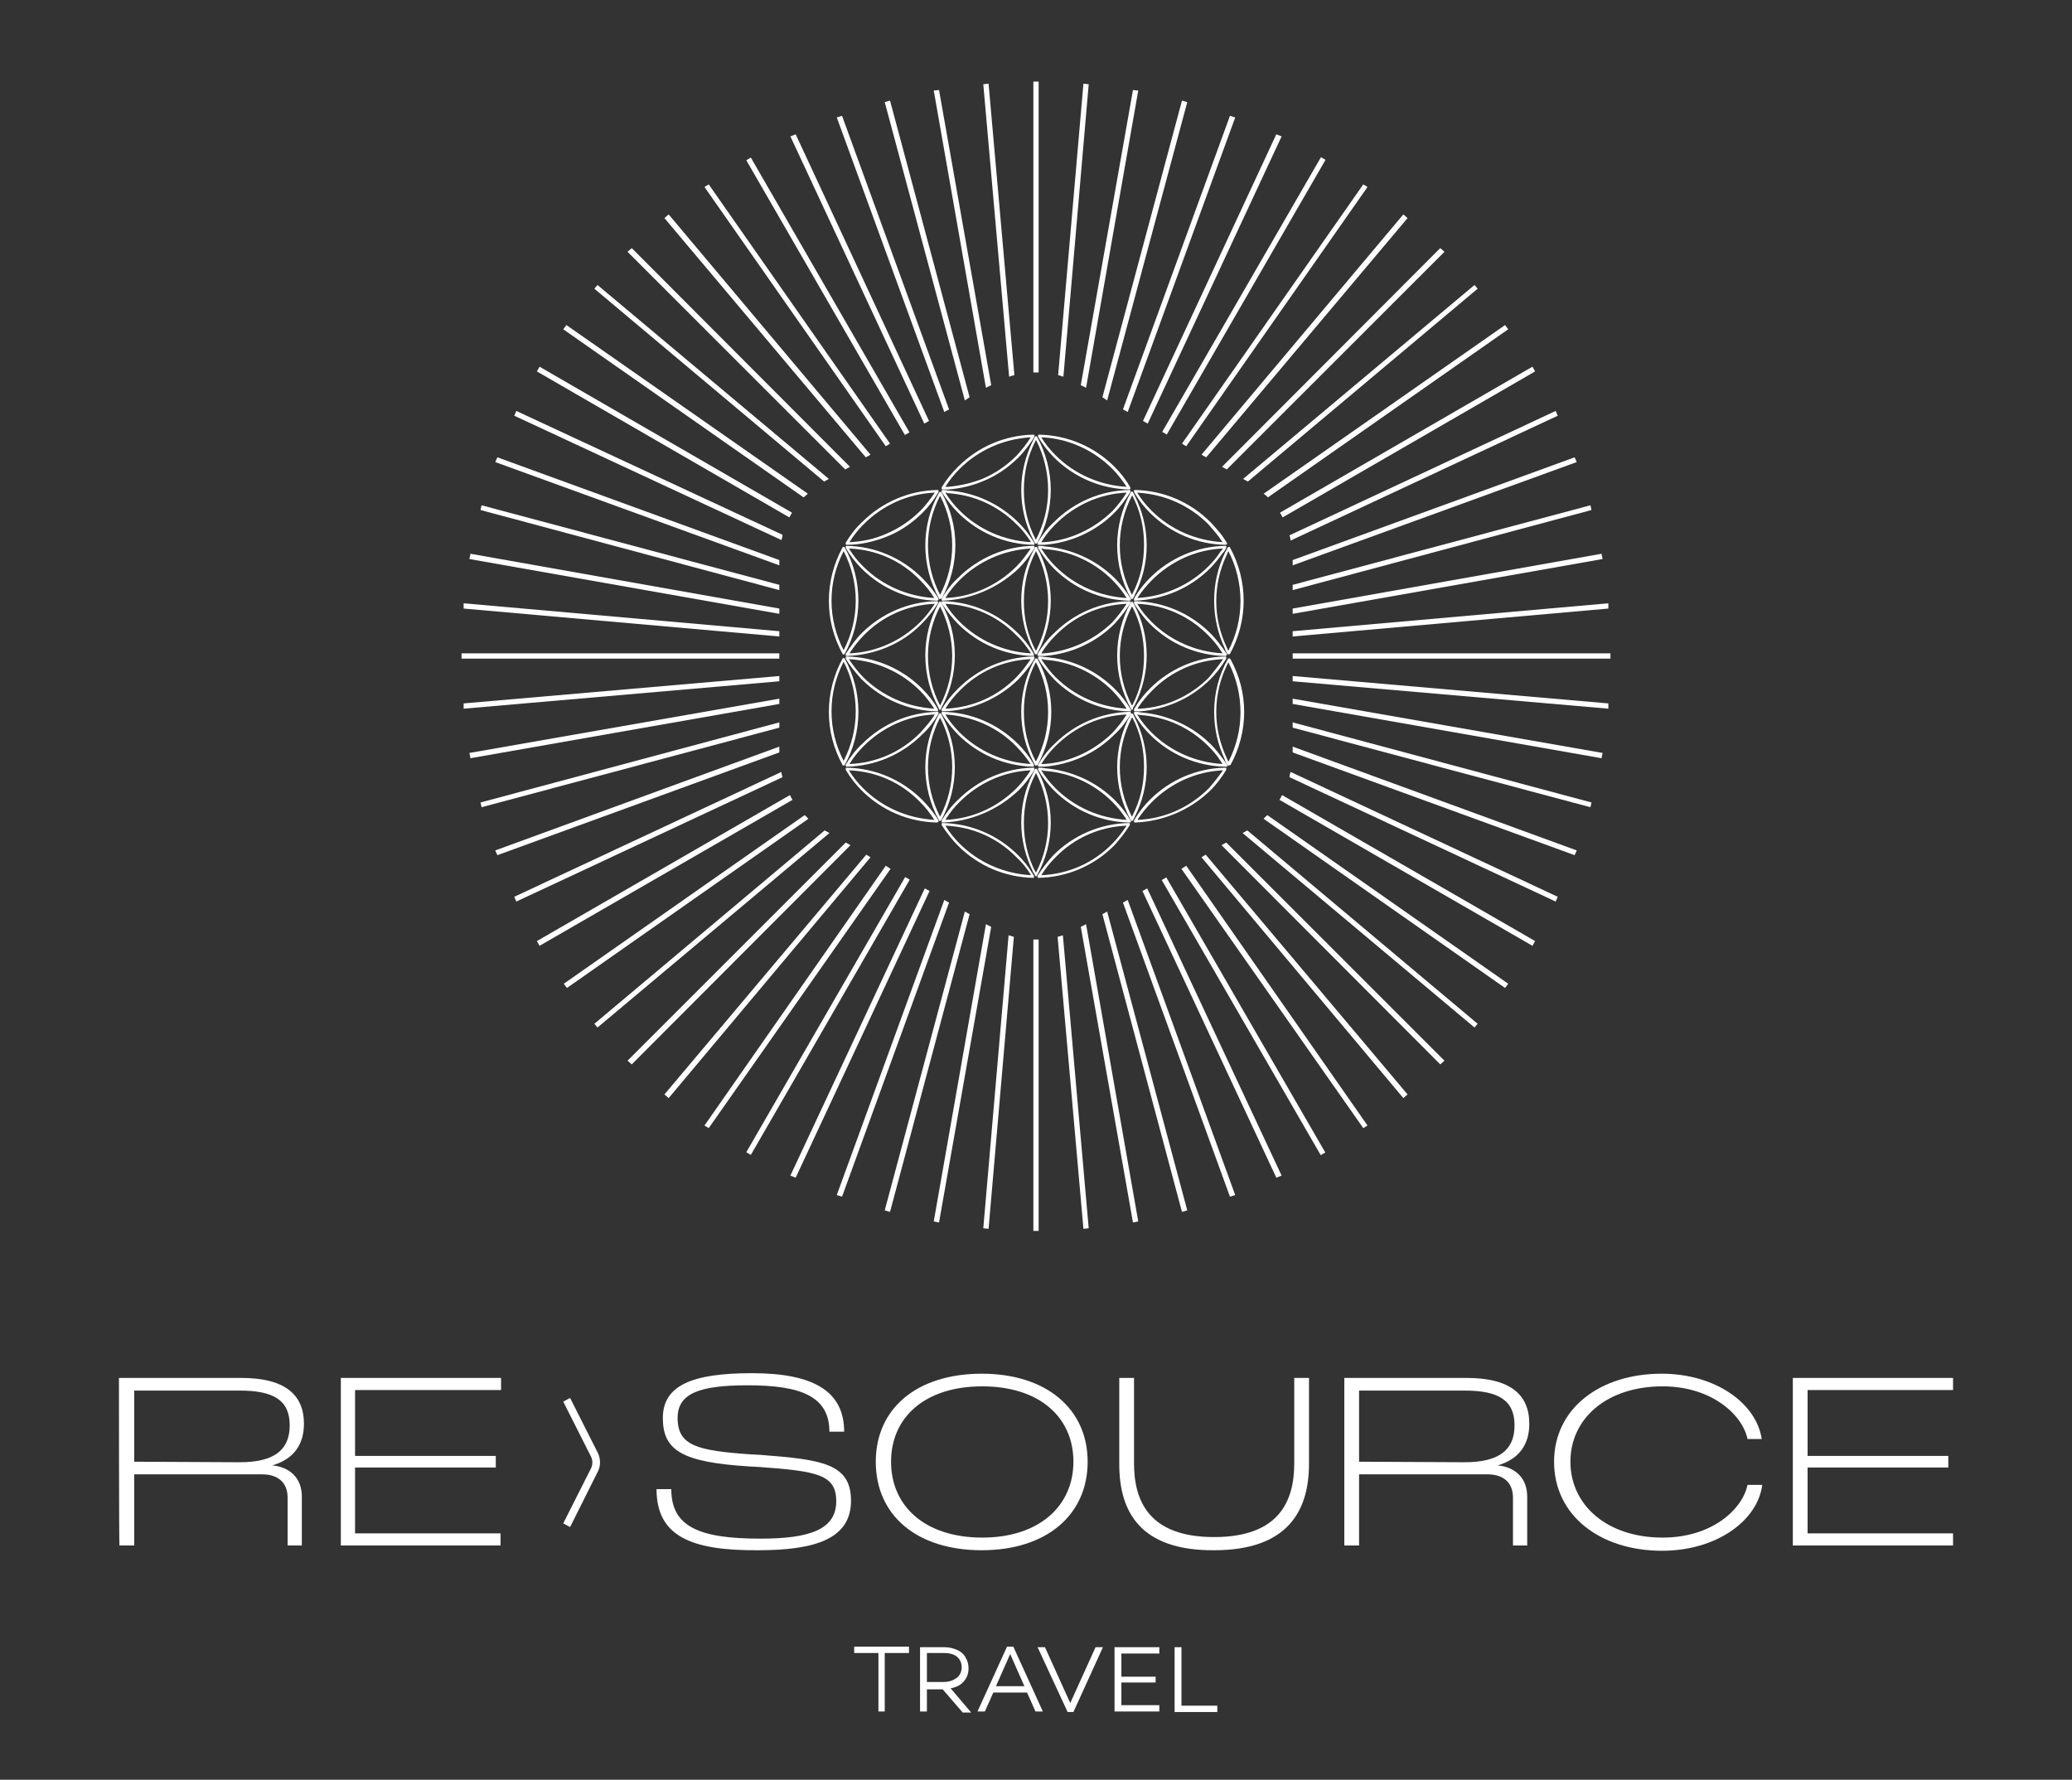 <?xml version="1.0" encoding="UTF-8"?> <svg xmlns="http://www.w3.org/2000/svg" width="596" height="512" viewBox="0 0 596 512" fill="none"><rect x="0" y="0" width="596" height="512" fill="#333333" stroke="none"/> <path d="M34.216 396.41H69.387C81.818 396.41 87.427 401.11 87.427 409.599C87.427 415.512 84.547 419.757 78.331 421.576C83.334 422.031 86.821 425.214 86.821 430.52V444.619H82.728V430.823C82.728 426.427 79.847 424.153 75.451 424.153H38.612V444.619H34.367C34.216 444.619 34.216 396.41 34.216 396.41ZM68.932 420.666C78.635 420.666 83.334 417.331 83.334 410.054C83.334 402.777 78.635 400.049 68.932 400.049H38.612V420.515L68.932 420.666Z" fill="white"></path> <path d="M97.888 396.41H144.126V399.897H102.132V418.847H142.61V422.182H102.132V441.132H143.974V444.619H98.039V396.41H97.888Z" fill="white"></path> <path d="M188.848 428.398H193.092C193.092 439.161 200.976 442.648 218.713 442.648C232.812 442.648 240.543 440.071 240.543 431.885C240.543 424.153 234.934 423.243 218.41 422.031L215.529 421.879C196.276 420.666 190.667 417.331 190.667 407.932C190.667 398.533 199.156 395.046 216.287 395.046C234.176 395.046 242.817 400.352 242.817 411.873H238.572C238.572 401.565 230.083 398.533 215.074 398.533C200.976 398.533 194.912 400.958 194.912 407.932C194.912 415.967 200.672 417.331 215.832 418.392L218.713 418.544C236.298 419.908 244.788 420.969 244.788 431.733C244.788 442.648 234.631 445.983 218.106 445.983C198.702 446.135 188.848 441.89 188.848 428.398Z" fill="white"></path> <path d="M251.913 420.514C251.913 405.203 263.738 395.197 282.385 395.197C301.031 395.197 312.856 405.354 312.856 420.514C312.856 435.826 301.031 445.983 282.385 445.983C263.738 445.983 251.913 435.978 251.913 420.514ZM282.536 442.345C298.909 442.345 308.763 433.249 308.763 420.514C308.763 407.78 299.061 398.836 282.536 398.836C266.012 398.836 256.309 407.78 256.309 420.514C256.309 433.4 266.163 442.345 282.536 442.345Z" fill="white"></path> <path d="M321.952 421.273V396.41H326.197V420.969C326.197 431.733 330.442 442.193 349.24 442.193C368.039 442.193 372.283 431.733 372.283 420.969V396.41H376.528V421.121C376.528 434.765 370.313 445.983 349.24 445.983C328.016 446.135 321.952 434.917 321.952 421.273Z" fill="white"></path> <path d="M386.686 396.41H421.857C434.288 396.41 439.897 401.11 439.897 409.599C439.897 415.512 437.017 419.757 430.801 421.576C435.804 422.031 439.291 425.214 439.291 430.52V444.619H435.198V430.823C435.198 426.427 432.317 424.153 427.921 424.153H390.93V444.619H386.686V396.41ZM421.25 420.666C430.953 420.666 435.652 417.331 435.652 410.054C435.652 402.777 430.953 400.049 421.25 400.049H390.93V420.515L421.25 420.666Z" fill="white"></path> <path d="M447.022 420.514C447.022 405.203 460.212 395.197 477.949 395.197C493.412 395.197 505.237 403.687 506.753 413.996H502.66C501.295 407.174 492.503 398.836 478.252 398.836C462.183 398.836 451.722 408.083 451.722 420.514C451.722 432.946 462.183 442.345 478.252 442.345C492.654 442.345 501.295 434.007 502.66 427.185H506.904C505.54 437.645 493.564 446.135 478.1 446.135C460.212 446.135 447.022 435.978 447.022 420.514Z" fill="white"></path> <path d="M515.546 396.41H561.784V399.897H519.942V418.847H560.419V422.182H519.942V441.132H561.784V444.619H515.697V396.41H515.546Z" fill="white"></path> <path d="M163.985 439.313L162.015 438.252L170.049 422.334C170.504 421.273 170.504 420.211 170.049 419.15L162.015 403.232L163.985 402.171L172.02 418.089C172.778 419.756 172.778 421.727 172.02 423.243L163.985 439.313Z" fill="white"></path> <path d="M254.643 492.373H252.672V475.546H245.698V473.727H261.465V475.546H254.491V492.373H254.643Z" fill="white"></path> <path d="M266.619 492.373H264.648V473.878H271.622C272.986 473.878 274.199 474.181 275.26 474.636C276.322 475.091 277.231 475.849 277.686 476.758C278.292 477.668 278.596 478.729 278.596 479.942C278.596 481.458 278.141 482.671 277.231 483.732C276.322 484.793 275.109 485.4 273.441 485.703L279.354 492.676H276.928L271.167 486.006H266.619V492.373ZM275.26 482.671C276.17 481.913 276.625 480.852 276.625 479.639C276.625 478.426 276.17 477.365 275.26 476.607C274.351 475.849 272.986 475.545 271.47 475.545H266.619V483.883H271.47C272.986 483.883 274.199 483.429 275.26 482.671Z" fill="white"></path> <path d="M283.295 492.373H281.173L289.662 473.727H291.482L299.971 492.373H297.849L295.423 486.916H285.721L283.295 492.373ZM286.479 485.097H294.665L290.572 475.849L286.479 485.097Z" fill="white"></path> <path d="M307.096 492.525L298.455 473.878H300.578L307.854 489.947L315.131 473.878H317.254L308.764 492.525H307.096Z" fill="white"></path> <path d="M332.414 482.216V484.035H322.56V490.554H333.475V492.373H320.589V473.878H333.475V475.697H322.56V482.367H332.414V482.216Z" fill="white"></path> <path d="M337.871 492.373V473.878H339.842V490.705H350.151V492.525H337.871V492.373Z" fill="white"></path> <path d="M298.758 107.158V23.475H297.242V107.158C297.697 107.158 298.303 107.158 298.758 107.158Z" fill="white"></path> <path d="M297.242 270.279V354.114H298.758V270.279C298.303 270.279 297.697 270.279 297.242 270.279Z" fill="white"></path> <path d="M284.356 24.081L282.84 24.233L290.268 108.371C290.723 108.219 291.178 108.067 291.784 107.916L284.356 24.081Z" fill="white"></path> <path d="M311.644 353.508L313.16 353.356L305.732 269.066C305.277 269.218 304.822 269.37 304.216 269.521L311.644 353.508Z" fill="white"></path> <path d="M325.894 351.688L327.41 351.385L312.402 265.883L310.886 266.641L325.894 351.688Z" fill="white"></path> <path d="M270.106 25.9L268.59 26.052L283.598 111.554L285.114 110.796L270.106 25.9Z" fill="white"></path> <path d="M256.006 28.932L254.49 29.387L277.533 115.192L278.898 114.282L256.006 28.932Z" fill="white"></path> <path d="M339.993 348.656L341.509 348.201L318.466 262.244L317.102 263.002L339.993 348.656Z" fill="white"></path> <path d="M353.788 344.26L355.304 343.805L324.378 258.909L323.014 259.667L353.788 344.26Z" fill="white"></path> <path d="M242.211 33.328L240.695 33.783L271.622 118.527L272.986 117.769L242.211 33.328Z" fill="white"></path> <path d="M367.129 338.803L368.645 338.196L329.987 255.574L328.623 256.332L367.129 338.803Z" fill="white"></path> <path d="M228.87 38.635L227.354 39.241L265.861 121.863L267.225 121.105L228.87 38.635Z" fill="white"></path> <path d="M215.979 45.343L214.666 46.101L260.288 125.144L261.602 124.386L215.979 45.343Z" fill="white"></path> <path d="M335.481 252.417L334.168 253.176L379.903 332.323L381.215 331.564L335.481 252.417Z" fill="white"></path> <path d="M392.144 324.552L393.357 323.794L341.206 249.056L339.842 249.965L392.144 324.552Z" fill="white"></path> <path d="M203.856 53.036L202.644 53.794L254.794 128.381L256.007 127.623L203.856 53.036Z" fill="white"></path> <path d="M192.335 61.678L191.122 62.739L249.033 131.565L250.398 130.807L192.335 61.678Z" fill="white"></path> <path d="M403.665 315.911L404.878 314.85L346.815 245.872L345.603 246.63L403.665 315.911Z" fill="white"></path> <path d="M181.723 71.38L180.51 72.441L243.121 135.052L244.485 134.294L181.723 71.38Z" fill="white"></path> <path d="M414.277 306.208L415.49 305.147L352.728 242.385L351.363 243.143L414.277 306.208Z" fill="white"></path> <path d="M424.131 295.597L425.04 294.536L358.791 238.898L357.427 239.656L424.131 295.597Z" fill="white"></path> <path d="M171.869 81.992L170.959 83.053L237.057 138.539L238.421 137.781L171.869 81.992Z" fill="white"></path> <path d="M363.491 235.563L432.924 284.227L433.834 283.014L364.552 234.502C364.249 234.805 363.794 235.108 363.491 235.563Z" fill="white"></path> <path d="M232.357 142.026L162.924 93.514L162.015 94.727L231.144 143.087C231.751 142.632 232.054 142.329 232.357 142.026Z" fill="white"></path> <path d="M440.807 272.099L441.565 270.734L368.797 228.741C368.494 229.196 368.342 229.651 368.039 230.106L440.807 272.099Z" fill="white"></path> <path d="M155.193 105.49L154.435 106.855L227.051 148.848C227.354 148.393 227.506 147.938 227.809 147.483L155.193 105.49Z" fill="white"></path> <path d="M148.522 118.225L147.916 119.589L224.777 155.367C224.929 154.912 225.08 154.305 225.08 153.851L148.522 118.225Z" fill="white"></path> <path d="M447.477 259.364L448.083 258L371.222 222.07C371.071 222.525 370.919 223.132 370.919 223.586L447.477 259.364Z" fill="white"></path> <path d="M143.064 131.565L142.458 132.93L224.17 162.643V161.127L143.064 131.565Z" fill="white"></path> <path d="M452.935 246.024L453.541 244.659L371.829 214.794V216.462L452.935 246.024Z" fill="white"></path> <path d="M457.483 232.228L457.786 230.864L371.829 207.82V209.336L457.483 232.228Z" fill="white"></path> <path d="M138.517 145.361L138.214 146.726L224.171 169.769V168.253L138.517 145.361Z" fill="white"></path> <path d="M460.667 218.129L460.97 216.613L371.829 200.998V202.514L460.667 218.129Z" fill="white"></path> <path d="M135.333 159.309L135.03 160.825L224.171 176.591V175.075L135.333 159.309Z" fill="white"></path> <path d="M133.362 173.559V175.075L224.171 183.109V181.593L133.362 173.559Z" fill="white"></path> <path d="M462.637 203.879V202.363L371.829 194.479V195.995L462.637 203.879Z" fill="white"></path> <path d="M224.171 187.961H132.756V189.477H224.171V187.961Z" fill="white"></path> <path d="M463.244 187.961H371.829V189.477H463.244V187.961Z" fill="white"></path> <path d="M133.362 202.363V203.879L224.171 195.995V194.479L133.362 202.363Z" fill="white"></path> <path d="M462.637 175.075V173.559L371.829 181.593V183.109L462.637 175.075Z" fill="white"></path> <path d="M460.97 160.825L460.667 159.309L371.829 175.075V176.591L460.97 160.825Z" fill="white"></path> <path d="M135.03 216.613L135.333 218.129L224.171 202.514V200.998L135.03 216.613Z" fill="white"></path> <path d="M457.786 146.726L457.483 145.361L371.829 168.253V169.769L457.786 146.726Z" fill="white"></path> <path d="M138.214 230.864L138.517 232.228L224.171 209.336V207.82L138.214 230.864Z" fill="white"></path> <path d="M453.541 132.93L452.935 131.565L371.829 161.127V162.643L453.541 132.93Z" fill="white"></path> <path d="M142.458 244.659L143.064 246.024L224.17 216.462V214.794L142.458 244.659Z" fill="white"></path> <path d="M448.083 119.589L447.477 118.225L370.919 154.002C371.071 154.457 371.222 155.063 371.222 155.518L448.083 119.589Z" fill="white"></path> <path d="M147.916 258L148.522 259.364L225.08 223.586C224.929 223.132 224.777 222.525 224.777 222.07L147.916 258Z" fill="white"></path> <path d="M441.565 106.855L440.807 105.49L368.19 147.483C368.494 147.938 368.645 148.393 368.948 148.848L441.565 106.855Z" fill="white"></path> <path d="M154.435 270.734L155.193 272.099L227.961 230.106C227.657 229.651 227.506 229.196 227.203 228.741L154.435 270.734Z" fill="white"></path> <path d="M231.447 234.502L162.166 283.014L163.076 284.227L232.508 235.563C232.205 235.108 231.75 234.805 231.447 234.502Z" fill="white"></path> <path d="M364.704 143.087L433.834 94.727L432.924 93.514L363.491 142.026C363.946 142.329 364.249 142.632 364.704 143.087Z" fill="white"></path> <path d="M170.959 294.536L171.869 295.597L238.573 239.656L237.208 238.898L170.959 294.536Z" fill="white"></path> <path d="M425.041 83.053L424.132 81.992L357.579 137.781L358.944 138.539L425.041 83.053Z" fill="white"></path> <path d="M415.49 72.441L414.277 71.38L351.515 134.294L352.879 135.052L415.49 72.441Z" fill="white"></path> <path d="M180.51 305.147L181.723 306.208L244.637 243.143L243.272 242.385L180.51 305.147Z" fill="white"></path> <path d="M404.878 62.739L403.665 61.678L345.603 130.807L346.967 131.565L404.878 62.739Z" fill="white"></path> <path d="M191.122 314.85L192.335 315.911L250.398 246.63L249.185 245.872L191.122 314.85Z" fill="white"></path> <path d="M202.644 323.794L203.856 324.552L256.158 249.965L254.794 249.056L202.644 323.794Z" fill="white"></path> <path d="M393.356 53.794L392.144 53.036L339.993 127.623L341.206 128.381L393.356 53.794Z" fill="white"></path> <path d="M379.964 45.225L334.305 124.24L335.617 124.999L381.276 45.983L379.964 45.225Z" fill="white"></path> <path d="M260.365 252.312L214.667 331.486L215.98 332.244L261.678 253.07L260.365 252.312Z" fill="white"></path> <path d="M368.645 39.241L367.129 38.635L328.774 121.105L330.139 121.863L368.645 39.241Z" fill="white"></path> <path d="M227.354 338.196L228.87 338.803L267.377 256.332L266.012 255.574L227.354 338.196Z" fill="white"></path> <path d="M240.695 343.805L242.211 344.26L272.986 259.667L271.622 258.909L240.695 343.805Z" fill="white"></path> <path d="M355.304 33.783L353.788 33.328L323.014 117.769L324.378 118.527L355.304 33.783Z" fill="white"></path> <path d="M341.509 29.387L339.993 28.933L317.102 114.283L318.466 115.193L341.509 29.387Z" fill="white"></path> <path d="M254.49 348.201L256.006 348.656L278.898 263.002L277.533 262.244L254.49 348.201Z" fill="white"></path> <path d="M327.41 26.052L325.894 25.9L310.886 110.796L312.402 111.554L327.41 26.052Z" fill="white"></path> <path d="M268.59 351.385L270.106 351.688L285.114 266.641L283.598 265.883L268.59 351.385Z" fill="white"></path> <path d="M313.16 24.233L311.644 24.081L304.367 107.916C304.822 108.067 305.428 108.219 305.883 108.371L313.16 24.233Z" fill="white"></path> <path d="M282.84 353.356L284.356 353.508L291.633 269.521C291.178 269.37 290.571 269.218 290.117 269.066L282.84 353.356Z" fill="white"></path> <path d="M298 220.252C297.848 220.252 297.696 220.1 297.696 220.1L297.242 219.191C294.968 214.794 293.755 209.943 293.755 204.789C293.755 199.786 294.968 194.935 297.242 190.387L297.393 190.235C297.545 190.084 297.545 189.78 297.696 189.629C297.848 189.326 298.303 189.326 298.454 189.629C301.032 194.328 302.396 199.483 302.396 204.789C302.396 210.095 301.032 215.401 298.454 220.1C298.303 220.1 298.151 220.252 298 220.252ZM298 190.538L297.848 190.69C295.574 195.086 294.513 199.786 294.513 204.789C294.513 209.792 295.574 214.491 297.848 218.888L298 219.039C300.274 214.643 301.486 209.792 301.486 204.789C301.486 199.786 300.274 194.935 298 190.538Z" fill="white"></path> <path d="M298 252.088C297.848 252.088 297.696 251.936 297.696 251.784C297.545 251.633 297.545 251.33 297.393 251.178L297.242 251.026C294.968 246.478 293.755 241.627 293.755 236.624C293.755 231.47 294.968 226.77 297.242 222.222L297.696 221.313C297.696 221.161 297.848 221.161 298 221.161C298.151 221.161 298.303 221.161 298.303 221.313C300.88 226.012 302.244 231.318 302.244 236.624C302.244 241.93 300.88 247.236 298.303 251.784C298.303 252.088 298.151 252.088 298 252.088ZM298 222.374L297.848 222.677C295.574 227.074 294.513 231.773 294.513 236.776C294.513 241.779 295.574 246.478 297.848 250.875L298 251.026C300.274 246.63 301.486 241.779 301.486 236.776C301.486 231.773 300.274 226.77 298 222.374Z" fill="white"></path> <path d="M271.166 204.637C271.015 204.637 270.863 204.637 270.863 204.485C270.863 204.333 270.863 204.182 270.863 204.03C272.228 201.756 273.744 199.937 275.563 198.118C281.324 192.357 289.055 189.022 297.242 188.87C297.393 188.87 297.545 188.87 297.545 189.022C297.545 189.173 297.545 189.325 297.545 189.477C297.393 189.78 297.242 189.931 297.09 190.235C295.877 192.205 294.361 193.873 292.997 195.389C287.084 201.15 279.353 204.485 271.166 204.637ZM296.484 189.628C288.752 189.931 281.475 193.115 276.018 198.724C274.502 200.24 273.137 201.908 271.924 203.879C279.656 203.575 286.933 200.392 292.39 194.783C293.755 193.418 295.119 191.599 296.484 189.628C296.332 189.78 296.332 189.78 296.484 189.628Z" fill="white"></path> <path d="M297.242 220.554C289.055 220.403 281.324 217.068 275.563 211.307C273.895 209.639 272.379 207.668 270.863 205.394C270.863 205.243 270.863 205.091 270.863 204.94C270.863 204.788 271.015 204.788 271.166 204.788C279.353 204.94 287.084 208.275 292.845 214.036C294.361 215.552 295.726 217.219 296.938 219.19C297.09 219.493 297.242 219.645 297.393 219.948C297.393 220.1 297.393 220.251 297.393 220.403C297.393 220.555 297.393 220.554 297.242 220.554ZM271.924 205.546C273.137 207.517 274.502 209.184 276.018 210.7C281.475 216.158 288.752 219.342 296.484 219.796C296.484 219.796 296.484 219.645 296.332 219.645C295.119 217.826 293.755 216.158 292.239 214.642C286.933 209.184 279.656 206.001 271.924 205.546Z" fill="white"></path> <path d="M271.166 236.625C271.015 236.625 270.863 236.625 270.863 236.473C270.863 236.322 270.863 236.17 270.863 236.018C272.228 233.744 273.744 231.774 275.563 230.106C281.324 224.345 289.055 221.01 297.242 220.858C297.393 220.858 297.545 220.858 297.545 221.01C297.545 221.162 297.545 221.313 297.545 221.465C297.393 221.768 297.242 221.92 297.09 222.223C295.877 224.194 294.513 225.861 292.997 227.377C287.084 232.986 279.353 236.322 271.166 236.625ZM296.484 221.616C288.752 221.92 281.475 225.255 276.018 230.712C274.502 232.228 273.137 233.896 271.924 235.867C279.656 235.564 286.933 232.228 292.39 226.771C293.906 225.255 295.119 223.587 296.484 221.616C296.332 221.768 296.332 221.768 296.484 221.616Z" fill="white"></path> <path d="M297.242 252.543C289.055 252.391 281.324 249.056 275.563 243.295C273.895 241.628 272.379 239.657 270.863 237.383C270.863 237.231 270.863 237.08 270.863 236.928C270.863 236.776 271.015 236.776 271.166 236.776C279.353 236.928 287.084 240.263 292.845 246.024C294.361 247.54 295.726 249.208 296.938 251.178C297.09 251.482 297.242 251.633 297.393 251.936C297.393 252.088 297.545 252.24 297.393 252.391C297.393 252.391 297.393 252.543 297.242 252.543ZM271.924 237.534C273.137 239.505 274.502 241.173 276.018 242.689C281.475 248.146 288.752 251.33 296.484 251.785C296.484 251.785 296.484 251.785 296.484 251.633C295.271 249.662 293.906 247.995 292.39 246.63C286.933 241.021 279.656 237.838 271.924 237.534Z" fill="white"></path> <path d="M298.757 252.542C298.606 252.542 298.454 252.542 298.454 252.39C298.454 252.239 298.454 252.087 298.454 251.935C299.819 249.813 301.335 247.842 303.002 246.023C308.763 240.262 316.494 236.927 324.681 236.775C324.832 236.775 324.984 236.775 324.984 236.927C324.984 237.079 324.984 237.23 324.984 237.382C323.62 239.504 322.104 241.475 320.436 243.294C314.675 249.055 306.944 252.39 298.757 252.542ZM324.075 237.533C316.343 237.837 309.066 241.02 303.609 246.629C302.093 248.145 300.728 249.813 299.515 251.784C307.247 251.481 314.524 248.297 319.981 242.688C321.497 241.172 322.862 239.353 324.075 237.533Z" fill="white"></path> <path d="M324.833 236.624C316.647 236.472 308.915 233.137 303.154 227.376C301.487 225.709 299.819 223.586 298.606 221.464C298.606 221.312 298.606 221.161 298.606 221.009C298.606 220.857 298.758 220.857 298.91 220.857C299.364 220.857 299.819 220.857 300.426 221.009C308.006 221.615 315.282 224.799 320.74 230.257C322.408 231.924 324.075 234.047 325.288 236.169C325.288 236.321 325.288 236.472 325.288 236.624C325.136 236.472 324.985 236.624 324.833 236.624ZM299.516 221.615C300.729 223.586 302.093 225.254 303.609 226.77C309.067 232.227 316.344 235.411 324.075 235.866C322.862 233.895 321.498 232.227 319.982 230.711C314.676 225.405 307.702 222.222 300.274 221.767C299.971 221.615 299.819 221.615 299.516 221.615Z" fill="white"></path> <path d="M298.91 220.555C298.758 220.555 298.606 220.555 298.606 220.404C298.606 220.252 298.455 220.101 298.606 219.949C299.971 217.675 301.487 215.704 303.306 214.037C309.067 208.276 316.798 204.941 324.985 204.789C325.136 204.789 325.288 204.789 325.288 204.941C325.288 205.092 325.288 205.244 325.288 205.395C323.924 207.669 322.408 209.64 320.588 211.308C315.131 216.765 308.006 219.949 300.426 220.555C299.819 220.555 299.364 220.555 298.91 220.555ZM324.075 205.547C316.344 205.85 309.067 209.185 303.609 214.643C302.093 216.159 300.729 217.827 299.516 219.797C299.819 219.797 299.971 219.797 300.274 219.797C307.702 219.343 314.676 216.007 319.982 210.853C321.498 209.185 322.862 207.518 324.075 205.547Z" fill="white"></path> <path d="M324.833 204.637C316.647 204.486 308.915 201.151 303.154 195.39C301.487 193.571 299.819 191.6 298.606 189.477C298.606 189.326 298.606 189.174 298.606 189.023C298.606 188.871 298.758 188.871 298.91 188.871C299.364 188.871 299.819 188.871 300.426 189.023C308.006 189.478 315.282 192.813 320.74 198.27C322.559 200.09 324.075 202.06 325.288 204.183C325.288 204.334 325.288 204.486 325.288 204.637C325.136 204.637 324.985 204.637 324.833 204.637ZM299.516 189.629C300.729 191.448 302.093 193.267 303.609 194.783C309.067 200.241 316.344 203.425 324.075 203.879C322.862 202.06 321.498 200.241 319.982 198.725C314.676 193.419 307.702 190.236 300.274 189.781C299.971 189.629 299.819 189.629 299.516 189.629Z" fill="white"></path> <path d="M298.757 188.72C298.606 188.72 298.454 188.72 298.454 188.568C298.454 188.416 298.454 188.265 298.454 188.113C299.819 185.839 301.335 183.868 303.154 182.201C308.915 176.44 316.646 173.105 324.833 172.953C324.984 172.953 325.136 172.953 325.136 173.105C325.136 173.256 325.136 173.408 325.136 173.56C323.771 175.682 322.255 177.653 320.588 179.472C315.13 184.93 308.005 188.113 300.425 188.72C299.819 188.72 299.364 188.72 298.757 188.72ZM324.075 173.711C316.343 174.014 309.066 177.198 303.609 182.807C302.093 184.323 300.728 185.991 299.515 187.962C299.819 187.962 299.97 187.962 300.273 187.962C307.702 187.355 314.675 184.172 319.981 179.017C321.497 177.35 322.862 175.53 324.075 173.711Z" fill="white"></path> <path d="M297.242 188.719C289.055 188.567 281.324 185.232 275.563 179.471C273.895 177.803 272.379 175.833 270.863 173.559C270.863 173.407 270.863 173.255 270.863 173.104C270.863 172.952 271.015 172.952 271.166 172.952C279.353 173.104 287.084 176.439 292.845 182.2C294.361 183.716 295.726 185.383 296.938 187.354C297.09 187.657 297.242 187.809 297.393 188.112C297.393 188.264 297.393 188.415 297.393 188.567C297.393 188.567 297.393 188.719 297.242 188.719ZM271.924 173.71C273.137 175.681 274.502 177.349 276.018 178.865C281.475 184.322 288.752 187.506 296.484 187.961C296.484 187.961 296.484 187.961 296.484 187.809C295.271 185.99 293.906 184.171 292.39 182.806C286.933 177.197 279.656 174.013 271.924 173.71Z" fill="white"></path> <path d="M270.409 204.182C270.257 204.182 270.257 204.182 270.106 204.031C270.106 204.031 270.106 204.03 270.106 203.879C267.528 199.179 266.164 193.873 266.164 188.567C266.164 183.261 267.528 177.955 270.106 173.256C270.257 172.953 270.712 172.953 270.712 173.256C273.289 177.955 274.654 183.11 274.654 188.567C274.654 193.873 273.289 199.179 270.712 203.727C270.712 204.182 270.56 204.182 270.409 204.182ZM270.409 174.469C268.135 178.865 266.922 183.716 266.922 188.719C266.922 193.722 268.135 198.573 270.409 202.969C272.683 198.573 273.896 193.722 273.896 188.719C273.896 183.868 272.683 178.865 270.409 174.469Z" fill="white"></path> <path d="M270.409 236.17C270.257 236.17 270.106 236.17 270.106 236.019C267.528 231.319 266.164 226.013 266.164 220.707C266.164 215.401 267.528 210.095 270.106 205.395C270.257 205.092 270.712 205.092 270.712 205.395C273.289 210.095 274.654 215.401 274.654 220.707C274.654 226.013 273.289 231.319 270.712 236.019C270.56 236.019 270.56 236.17 270.409 236.17ZM270.409 206.457C268.135 210.853 266.922 215.704 266.922 220.707C266.922 225.71 268.135 230.561 270.409 234.957C272.683 230.561 273.896 225.71 273.896 220.707C273.896 215.704 272.683 210.853 270.409 206.457Z" fill="white"></path> <path d="M325.59 236.17C325.439 236.17 325.287 236.17 325.287 236.018C322.71 231.318 321.346 226.012 321.346 220.706C321.346 215.4 322.71 210.094 325.287 205.395C325.287 205.243 325.439 205.243 325.59 205.243C325.742 205.243 325.894 205.395 325.894 205.395L326.348 206.304C328.622 210.852 329.835 215.704 329.835 220.706C329.835 225.861 328.622 230.56 326.348 235.108L325.894 236.018C325.894 236.018 325.742 236.17 325.59 236.17ZM325.59 206.456C323.316 210.852 322.104 215.704 322.104 220.706C322.104 225.709 323.316 230.56 325.59 234.957L325.742 234.654C328.016 230.257 329.077 225.558 329.077 220.555C329.077 215.552 328.016 210.852 325.742 206.456H325.59Z" fill="white"></path> <path d="M325.59 204.182C325.439 204.182 325.439 204.182 325.287 204.03C325.287 204.03 325.287 204.03 325.287 203.878C322.71 199.179 321.346 193.873 321.346 188.567C321.346 183.261 322.71 177.955 325.287 173.255C325.287 173.104 325.439 173.104 325.59 173.104C325.742 173.104 325.894 173.255 325.894 173.255L326.348 174.165C328.622 178.561 329.835 183.412 329.835 188.567C329.835 193.57 328.622 198.421 326.348 202.969L326.197 203.12C326.045 203.272 326.045 203.575 325.894 203.727C325.894 204.182 325.742 204.182 325.59 204.182ZM325.59 174.468C323.316 178.864 322.104 183.715 322.104 188.718C322.104 193.721 323.316 198.572 325.59 202.969L325.742 202.817C328.016 198.421 329.077 193.721 329.077 188.718C329.077 183.715 328.016 179.016 325.742 174.62L325.59 174.468Z" fill="white"></path> <path d="M298 188.264C297.848 188.264 297.696 188.113 297.696 188.113L297.242 187.203C294.968 182.655 293.755 177.804 293.755 172.801C293.755 167.647 294.968 162.947 297.242 158.399L297.696 157.489C297.696 157.338 297.848 157.338 298 157.338C298.151 157.338 298.303 157.338 298.303 157.489C300.88 162.189 302.244 167.495 302.244 172.801C302.244 178.107 300.88 183.413 298.303 188.113C298.303 188.264 298.151 188.264 298 188.264ZM298 158.551L297.848 158.854C295.574 163.25 294.513 167.95 294.513 172.953C294.513 177.955 295.574 182.655 297.848 187.051L298 187.203C300.274 182.807 301.486 177.955 301.486 172.953C301.486 167.95 300.274 162.947 298 158.551Z" fill="white"></path> <path d="M324.833 172.802C316.647 172.65 308.915 169.315 303.154 163.554C301.487 161.886 299.819 159.764 298.606 157.642C298.606 157.49 298.606 157.338 298.606 157.187C298.606 157.035 298.758 157.035 298.91 157.035C299.364 157.035 299.819 157.035 300.426 157.187C308.006 157.793 315.282 160.977 320.74 166.434C322.408 168.102 324.075 170.224 325.288 172.347C325.288 172.498 325.288 172.65 325.288 172.802C325.136 172.65 324.985 172.802 324.833 172.802ZM299.516 157.793C300.729 159.764 302.093 161.432 303.609 162.948C309.067 168.405 316.344 171.589 324.075 172.044C322.862 170.073 321.498 168.405 319.982 166.889C314.676 161.583 307.702 158.4 300.274 157.945C299.971 157.793 299.819 157.793 299.516 157.793Z" fill="white"></path> <path d="M271.166 172.801C271.015 172.801 270.863 172.801 270.863 172.649C270.863 172.497 270.863 172.346 270.863 172.194C272.228 169.92 273.744 167.949 275.563 166.282C281.324 160.521 289.055 157.186 297.242 157.034C297.393 157.034 297.545 157.034 297.545 157.186C297.545 157.337 297.545 157.489 297.545 157.641C297.393 157.944 297.242 158.095 297.09 158.399C295.877 160.369 294.513 162.037 292.997 163.553C287.084 169.162 279.353 172.497 271.166 172.801ZM296.484 157.792C288.752 158.247 281.475 161.431 276.018 166.888C274.502 168.404 273.137 170.072 271.924 172.043C279.656 171.739 286.933 168.404 292.39 162.947C293.906 161.431 295.119 159.763 296.484 157.792C296.332 157.792 296.332 157.792 296.484 157.792Z" fill="white"></path> <path d="M243.576 188.72C243.424 188.72 243.272 188.72 243.272 188.568C243.272 188.416 243.272 188.265 243.272 188.113C244.637 185.991 246.153 183.868 247.82 182.201C253.581 176.44 261.313 173.105 269.499 172.953C269.651 172.953 269.802 172.953 269.802 173.105C269.802 173.256 269.802 173.408 269.802 173.56C268.438 175.682 266.922 177.653 265.103 179.472C259.494 185.233 251.762 188.416 243.576 188.72ZM268.893 173.711C261.161 174.014 253.884 177.198 248.427 182.807C246.911 184.323 245.546 186.142 244.334 187.962C252.065 187.658 259.342 184.323 264.8 178.866C266.316 177.35 267.68 175.53 268.893 173.711Z" fill="white"></path> <path d="M269.499 204.637C261.313 204.486 253.581 201.151 247.82 195.39C246.153 193.571 244.485 191.6 243.272 189.477C243.272 189.326 243.272 189.174 243.272 189.023C243.272 188.871 243.424 188.871 243.576 188.871C251.762 189.023 259.494 192.358 265.254 198.119C267.074 199.938 268.59 201.909 269.802 204.031C269.802 204.183 269.802 204.334 269.802 204.486C269.802 204.638 269.651 204.637 269.499 204.637ZM244.182 189.629C245.395 191.448 246.759 193.267 248.275 194.783C253.733 200.241 261.01 203.425 268.741 203.879C267.528 202.06 266.164 200.241 264.648 198.725C259.19 193.267 251.914 190.084 244.182 189.629Z" fill="white"></path> <path d="M243.576 220.555C243.424 220.555 243.272 220.555 243.272 220.404C243.272 220.252 243.272 220.101 243.272 219.949C244.637 217.675 246.153 215.704 247.972 214.037C253.733 208.276 261.464 204.941 269.651 204.789C269.802 204.789 269.954 204.789 269.954 204.941C269.954 205.092 269.954 205.244 269.954 205.395C268.59 207.669 267.074 209.64 265.254 211.308C259.494 217.069 251.762 220.404 243.576 220.555ZM268.893 205.547C261.161 205.85 253.884 209.185 248.427 214.643C246.911 216.159 245.546 217.827 244.334 219.797C252.065 219.494 259.342 216.311 264.8 210.701C266.164 209.185 267.68 207.518 268.893 205.547Z" fill="white"></path> <path d="M269.499 236.624C261.313 236.472 253.581 233.137 247.82 227.376C246.153 225.709 244.485 223.586 243.272 221.464C243.272 221.312 243.272 221.161 243.272 221.009C243.272 220.857 243.424 220.857 243.576 220.857C251.762 221.009 259.494 224.344 265.254 230.105C266.922 231.773 268.59 233.743 269.954 236.017C269.954 236.169 269.954 236.321 269.954 236.472C269.802 236.472 269.651 236.624 269.499 236.624ZM244.182 221.615C245.395 223.586 246.759 225.254 248.275 226.77C253.733 232.227 261.01 235.411 268.741 235.866C267.528 233.895 266.164 232.227 264.648 230.711C259.19 225.102 252.065 221.919 244.182 221.615Z" fill="white"></path> <path d="M326.5 236.625C326.349 236.625 326.197 236.625 326.197 236.473C326.197 236.322 326.197 236.17 326.197 236.018C326.349 235.715 326.501 235.564 326.652 235.26C327.865 233.29 329.229 231.622 330.745 230.106C336.506 224.345 344.238 221.01 352.424 220.858C352.576 220.858 352.727 220.858 352.727 221.01C352.727 221.162 352.727 221.313 352.727 221.465C351.363 223.739 349.847 225.71 348.179 227.377C342.418 232.986 334.687 236.322 326.5 236.625ZM351.818 221.616C344.086 221.92 336.809 225.255 331.352 230.712C329.836 232.228 328.471 233.896 327.258 235.715C327.258 235.715 327.258 235.715 327.258 235.867C334.99 235.564 342.267 232.228 347.724 226.771C349.089 225.255 350.453 223.436 351.818 221.616Z" fill="white"></path> <path d="M352.424 220.554C344.238 220.403 336.506 217.068 330.745 211.307C329.229 209.791 327.865 208.123 326.652 206.152C326.501 205.849 326.349 205.698 326.197 205.394C326.197 205.243 326.197 205.091 326.197 204.94C326.197 204.788 326.349 204.788 326.5 204.788C326.955 204.788 327.562 204.788 328.016 204.94C335.596 205.546 342.873 208.73 348.331 214.187C349.544 215.4 350.756 216.916 351.969 218.584C352.272 219.038 352.727 219.645 353.03 220.1C353.03 220.251 353.03 220.403 353.03 220.554C352.727 220.554 352.576 220.554 352.424 220.554ZM327.107 205.546C327.107 205.698 327.259 205.698 327.107 205.546C328.32 207.517 329.684 209.184 331.2 210.7C336.658 216.158 343.935 219.342 351.666 219.796C351.515 219.493 351.211 219.19 351.06 218.887C349.999 217.219 348.786 215.855 347.573 214.642C342.267 209.336 335.293 206.152 327.865 205.698C327.562 205.698 327.41 205.546 327.107 205.546Z" fill="white"></path> <path d="M326.5 204.637C326.349 204.637 326.197 204.637 326.197 204.485C326.197 204.333 326.197 204.182 326.197 204.03C326.349 203.727 326.501 203.575 326.652 203.272C327.865 201.301 329.229 199.634 330.745 198.118C336.506 192.357 344.238 189.022 352.424 188.87C352.576 188.87 352.727 188.87 352.727 189.022C352.727 189.173 352.727 189.325 352.727 189.477C351.363 191.751 349.847 193.721 348.179 195.389C342.722 200.847 335.596 204.03 328.016 204.637C327.41 204.637 326.955 204.637 326.5 204.637ZM351.818 189.628C344.086 189.931 336.809 193.115 331.352 198.724C329.836 200.24 328.471 201.908 327.258 203.727C327.258 203.727 327.258 203.727 327.258 203.879C327.562 203.879 327.713 203.879 328.016 203.879C335.445 203.424 342.418 200.24 347.724 194.934C349.089 193.267 350.453 191.599 351.818 189.628Z" fill="white"></path> <path d="M352.424 188.719C344.238 188.567 336.506 185.232 330.745 179.471C329.229 177.955 327.865 176.136 326.652 174.317C326.501 174.013 326.349 173.862 326.197 173.559C326.197 173.407 326.197 173.255 326.197 173.104C326.197 172.952 326.349 172.952 326.5 172.952C334.687 173.104 342.418 176.439 348.179 182.2C349.392 183.413 350.605 184.929 351.818 186.596C352.121 187.051 352.576 187.657 352.879 188.112C352.879 188.264 352.879 188.415 352.879 188.567C352.727 188.567 352.576 188.719 352.424 188.719ZM327.107 173.71C328.32 175.681 329.684 177.349 331.2 178.865C336.658 184.322 343.935 187.506 351.666 187.961C351.515 187.657 351.211 187.354 351.06 187.051C349.999 185.383 348.786 184.019 347.573 182.806C342.115 177.197 334.839 174.013 327.107 173.71Z" fill="white"></path> <path d="M326.5 172.801C326.349 172.801 326.197 172.801 326.197 172.649C326.197 172.497 326.197 172.346 326.197 172.194C326.349 171.891 326.501 171.739 326.652 171.436C327.865 169.465 329.229 167.798 330.745 166.282C336.506 160.521 344.238 157.186 352.424 157.034C352.576 157.034 352.727 157.034 352.727 157.186C352.727 157.337 352.727 157.489 352.727 157.641C352.424 158.247 352.121 158.702 351.666 159.157C350.453 160.824 349.392 162.189 348.028 163.553C342.419 169.162 334.687 172.497 326.5 172.801ZM351.818 157.792C344.086 158.095 336.809 161.431 331.352 166.888C329.836 168.404 328.471 170.072 327.258 171.891C327.258 171.891 327.259 172.043 327.107 172.043C334.839 171.588 342.115 168.404 347.573 162.947C348.786 161.734 349.999 160.369 351.06 158.702C351.363 158.399 351.515 158.095 351.818 157.792Z" fill="white"></path> <path d="M325.59 172.346C325.439 172.346 325.287 172.346 325.287 172.195C322.71 167.495 321.346 162.189 321.346 156.883C321.346 151.577 322.71 146.271 325.287 141.572C325.287 141.42 325.439 141.42 325.59 141.42C325.742 141.42 325.894 141.572 325.894 141.572L326.348 142.481C328.622 147.029 329.835 151.88 329.835 156.883C329.835 162.037 328.622 166.737 326.348 171.285L325.894 172.195C325.894 172.195 325.742 172.346 325.59 172.346ZM325.59 142.633C323.316 147.029 322.104 151.88 322.104 156.883C322.104 161.886 323.316 166.737 325.59 171.134L325.742 170.83C328.016 166.434 329.077 161.734 329.077 156.732C329.077 151.729 328.016 147.029 325.742 142.633H325.59Z" fill="white"></path> <path d="M270.409 172.347C270.257 172.347 270.106 172.347 270.106 172.195C267.528 167.496 266.164 162.189 266.164 156.883C266.164 151.577 267.528 146.271 270.106 141.723C270.257 141.42 270.712 141.42 270.864 141.723C273.441 146.423 274.805 151.577 274.805 156.883C274.805 162.189 273.441 167.496 270.864 172.195C270.56 172.195 270.56 172.347 270.409 172.347ZM270.409 142.633C268.135 147.03 266.922 151.881 266.922 156.883C266.922 161.886 268.135 166.738 270.409 171.134C272.683 166.738 273.896 161.886 273.896 156.883C273.896 151.881 272.683 147.03 270.409 142.633Z" fill="white"></path> <path d="M269.499 172.802C261.313 172.65 253.581 169.315 247.82 163.554C246.153 161.886 244.485 159.764 243.272 157.642C243.272 157.49 243.272 157.338 243.272 157.187C243.272 157.035 243.424 157.035 243.576 157.035C251.762 157.187 259.494 160.522 265.254 166.283C266.922 167.95 268.59 169.921 269.954 172.195C269.954 172.347 269.954 172.498 269.954 172.65C269.802 172.65 269.651 172.802 269.499 172.802ZM244.182 157.793C245.395 159.764 246.759 161.432 248.275 162.948C253.733 168.405 261.01 171.589 268.741 172.044C267.528 170.073 266.164 168.405 264.648 166.889C259.19 161.28 252.065 158.096 244.182 157.793Z" fill="white"></path> <path d="M352.424 156.731C344.238 156.58 336.506 153.244 330.745 147.484C329.229 145.968 327.865 144.3 326.652 142.329C326.501 142.026 326.349 141.874 326.197 141.571C326.197 141.42 326.197 141.268 326.197 141.116C326.197 140.965 326.349 140.965 326.5 140.965C334.687 141.116 342.418 144.452 348.179 150.212C349.392 151.425 350.302 152.638 351.363 153.851C351.818 154.457 352.273 155.215 352.879 156.125C352.879 156.276 353.031 156.428 352.879 156.58C352.727 156.731 352.576 156.731 352.424 156.731ZM327.107 141.723C327.259 141.874 327.259 141.874 327.107 141.723C328.32 143.694 329.684 145.361 331.2 146.877C336.658 152.335 343.935 155.518 351.666 155.973C351.211 155.367 350.908 154.912 350.605 154.457C349.695 153.244 348.634 152.032 347.573 150.819C342.115 145.361 334.99 142.178 327.107 141.723Z" fill="white"></path> <path d="M298.757 156.731C298.606 156.731 298.454 156.731 298.454 156.58C298.454 156.428 298.454 156.276 298.454 156.125C299.819 153.851 301.335 151.88 303.154 150.212C308.915 144.452 316.646 141.116 324.833 140.965C324.984 140.965 325.136 140.965 325.136 141.116C325.136 141.268 325.136 141.42 325.136 141.571C323.771 143.694 322.255 145.816 320.588 147.484C315.13 152.941 308.005 156.125 300.425 156.731C299.819 156.731 299.364 156.731 298.757 156.731ZM324.075 141.723C316.343 142.026 309.066 145.361 303.609 150.819C302.093 152.335 300.728 154.002 299.515 155.973C299.819 155.973 299.97 155.973 300.273 155.973C307.702 155.518 314.675 152.183 319.981 147.029C321.497 145.361 322.862 143.694 324.075 141.723Z" fill="white"></path> <path d="M297.242 156.731C289.055 156.58 281.324 153.244 275.563 147.484C273.895 145.816 272.379 143.845 270.863 141.571C270.863 141.42 270.863 141.268 270.863 141.116C270.863 140.965 271.015 140.965 271.166 140.965C271.621 140.965 272.076 140.965 272.682 141.116C280.262 141.571 287.539 144.906 292.997 150.364C294.513 151.88 295.877 153.548 297.09 155.518C297.242 155.822 297.393 155.973 297.545 156.276C297.545 156.428 297.545 156.58 297.545 156.731C297.393 156.731 297.393 156.731 297.242 156.731ZM271.924 141.723C273.137 143.694 274.502 145.361 276.018 146.877C281.475 152.335 288.752 155.518 296.484 155.973C296.484 155.973 296.484 155.973 296.484 155.822C295.271 154.002 293.906 152.183 292.39 150.819C287.084 145.513 280.111 142.329 272.531 141.874C272.379 141.723 272.076 141.723 271.924 141.723Z" fill="white"></path> <path d="M243.576 156.731C243.424 156.731 243.272 156.731 243.272 156.58C243.272 156.428 243.272 156.276 243.272 156.125C244.637 153.851 246.153 151.88 247.972 150.212C253.733 144.452 261.464 141.116 269.651 140.965C269.802 140.965 269.954 140.965 269.954 141.116C269.954 141.268 269.954 141.42 269.954 141.571C268.59 143.845 267.074 145.816 265.406 147.484C262.526 150.364 259.039 152.79 255.249 154.306C251.459 155.822 247.517 156.731 243.576 156.731ZM268.893 141.723C261.161 142.026 253.884 145.361 248.427 150.819C246.911 152.335 245.546 154.002 244.334 155.973C247.972 155.822 251.61 155.064 254.946 153.548C258.584 152.032 261.919 149.758 264.8 146.877C266.164 145.513 267.528 143.694 268.893 141.723Z" fill="white"></path> <path d="M242.666 188.264C242.514 188.264 242.362 188.264 242.362 188.113C239.785 183.413 238.421 178.259 238.421 172.801C238.421 167.495 239.785 162.189 242.362 157.489C242.362 157.338 242.514 157.338 242.666 157.338C242.817 157.338 242.969 157.338 242.969 157.489C245.546 162.037 246.91 167.343 246.91 172.801C246.91 178.107 245.546 183.413 242.969 188.113C242.969 188.264 242.817 188.264 242.666 188.264ZM242.666 158.551C240.392 162.947 239.179 167.798 239.179 172.801C239.179 177.804 240.392 182.655 242.666 187.051C244.94 182.655 246.152 177.804 246.152 172.801C246.152 167.798 244.94 162.947 242.666 158.551Z" fill="white"></path> <path d="M242.666 220.252C242.514 220.252 242.362 220.252 242.362 220.1C239.785 215.4 238.421 210.246 238.421 204.788C238.421 199.482 239.785 194.176 242.362 189.477C242.362 189.325 242.514 189.325 242.666 189.325C242.817 189.325 242.969 189.325 242.969 189.477C245.546 194.176 246.91 199.331 246.91 204.788C246.91 210.246 245.546 215.4 242.969 220.1C242.969 220.1 242.817 220.252 242.666 220.252ZM242.666 190.386C240.392 194.783 239.179 199.634 239.179 204.637C239.179 209.64 240.392 214.491 242.666 218.887C244.94 214.491 246.152 209.64 246.152 204.637C246.152 199.786 244.94 194.783 242.666 190.386Z" fill="white"></path> <path d="M353.333 220.252C353.182 220.252 353.03 220.1 353.03 220.1C352.727 219.646 352.424 219.039 352.272 218.433C350.301 214.188 349.24 209.64 349.24 204.789C349.24 199.483 350.605 194.177 353.182 189.629C353.333 189.326 353.788 189.326 353.94 189.629C356.517 194.328 357.881 199.483 357.881 204.789C357.881 210.095 356.517 215.401 353.94 220.1C353.485 220.1 353.485 220.252 353.333 220.252ZM353.333 190.538C351.059 194.935 349.847 199.786 349.847 204.789C349.847 209.488 350.908 213.885 352.879 218.13C353.03 218.433 353.182 218.736 353.333 219.191C355.607 214.794 356.82 209.943 356.82 204.94C356.82 199.786 355.607 194.935 353.333 190.538Z" fill="white"></path> <path d="M353.333 188.264C353.182 188.264 353.03 188.113 353.03 188.113C352.727 187.506 352.424 187.051 352.272 186.445C350.301 182.2 349.24 177.652 349.24 172.801C349.24 167.95 350.301 163.402 352.272 159.157C352.575 158.551 352.879 158.096 353.182 157.489C353.182 157.338 353.333 157.338 353.485 157.338C353.637 157.338 353.788 157.338 353.788 157.489C356.365 162.189 357.73 167.495 357.73 172.801C357.73 178.107 356.365 183.413 353.788 188.113C353.485 188.264 353.485 188.264 353.333 188.264ZM353.333 158.551C353.182 158.854 353.03 159.157 352.879 159.612C350.908 163.705 349.847 168.253 349.847 172.953C349.847 177.652 350.908 182.049 352.879 186.293C353.03 186.597 353.182 186.9 353.333 187.203C355.607 182.807 356.82 177.955 356.82 172.953C356.82 167.798 355.607 162.947 353.333 158.551Z" fill="white"></path> <path d="M298 156.428C297.848 156.428 297.696 156.277 297.696 156.277L297.242 155.367C294.968 150.971 293.755 146.12 293.755 140.965C293.755 135.962 294.968 131.111 297.242 126.563L297.696 125.654C297.696 125.502 297.848 125.502 298 125.502C298.151 125.502 298.303 125.502 298.303 125.654C300.88 130.353 302.244 135.659 302.244 140.965C302.244 146.271 300.88 151.577 298.303 156.277C298.303 156.277 298.151 156.428 298 156.428ZM298 126.563L297.848 126.866C295.574 131.263 294.513 135.962 294.513 140.965C294.513 145.968 295.574 150.668 297.848 155.064L298 155.216C300.274 150.819 301.486 145.968 301.486 140.965C301.486 135.962 300.274 130.96 298 126.563Z" fill="white"></path> <path d="M324.833 140.813C316.647 140.662 308.915 137.327 303.154 131.566C301.487 129.898 299.819 127.776 298.606 125.653C298.606 125.502 298.606 125.35 298.606 125.198C298.606 125.047 298.758 125.047 298.91 125.047C307.096 125.198 314.828 128.534 320.588 134.294C322.408 136.114 323.924 138.084 325.136 140.207C325.136 140.358 325.136 140.51 325.136 140.662C325.136 140.662 324.985 140.813 324.833 140.813ZM299.516 125.805C300.729 127.776 302.093 129.443 303.609 130.959C309.067 136.417 316.344 139.601 324.075 140.055C322.862 138.236 321.498 136.417 319.982 134.901C314.524 129.443 307.248 126.108 299.516 125.805Z" fill="white"></path> <path d="M271.166 140.813C271.015 140.813 270.863 140.813 270.863 140.662C270.863 140.51 270.863 140.358 270.863 140.207C272.228 137.933 273.744 136.114 275.563 134.294C281.324 128.534 289.055 125.198 297.242 125.047C297.393 125.047 297.545 125.047 297.545 125.198C297.545 125.35 297.545 125.502 297.545 125.653C297.393 125.957 297.242 126.108 297.09 126.411C295.877 128.231 294.513 130.05 292.997 131.566C290.116 134.446 286.63 136.872 282.84 138.388C279.656 139.752 276.321 140.51 272.834 140.813C272.228 140.813 271.621 140.813 271.166 140.813ZM296.484 125.805C288.752 126.26 281.475 129.443 276.018 134.901C274.502 136.417 273.137 138.085 271.924 140.055C272.228 140.055 272.379 140.055 272.682 140.055C276.169 139.752 279.353 138.994 282.536 137.781C286.175 136.265 289.51 133.991 292.39 131.111C293.906 129.443 295.271 127.776 296.484 125.805C296.332 125.956 296.332 125.956 296.484 125.805Z" fill="white"></path> </svg> 